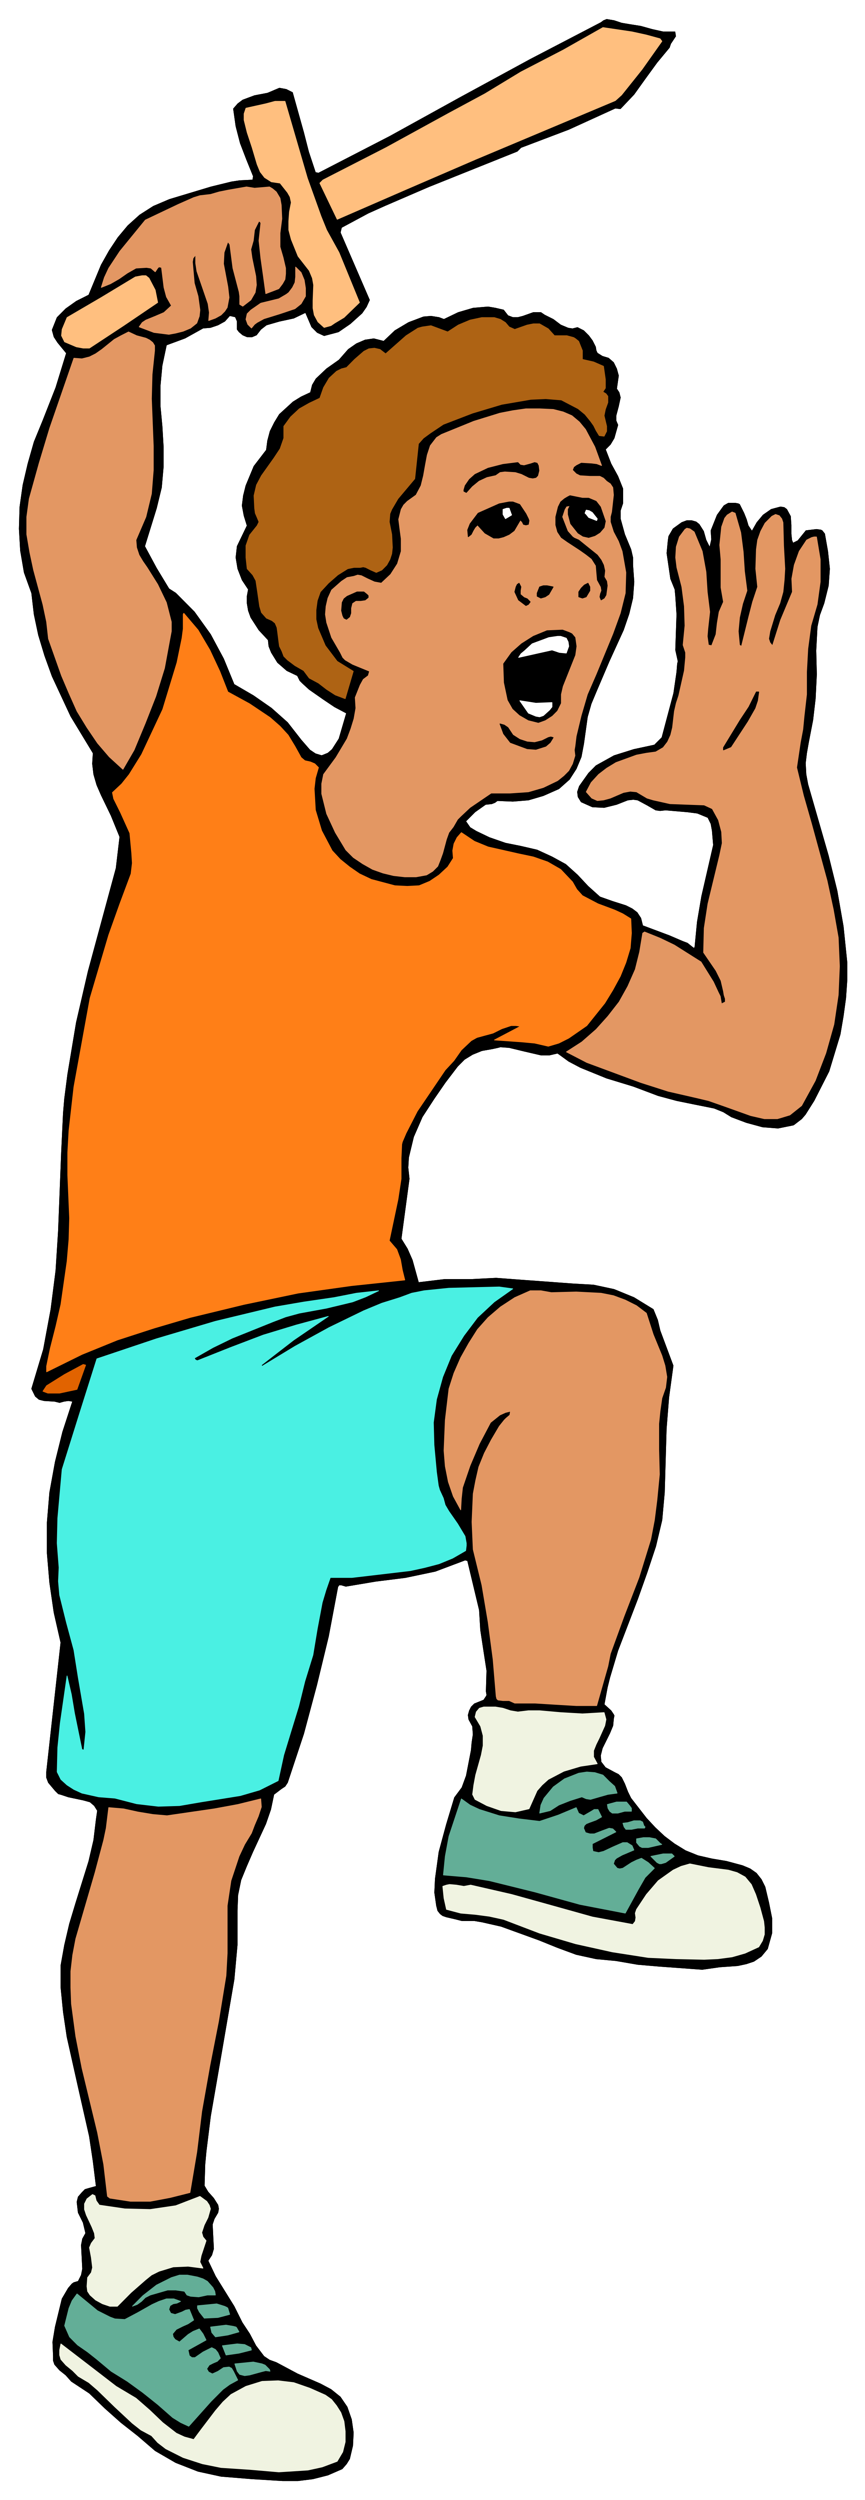 <svg width="1381.068" height="3990.859" viewBox="0 0 1035.801 2993.144" xmlns="http://www.w3.org/2000/svg"><rect x="0" y="0" width="1035.801" height="2993.144" fill="#333333" stroke="none"/><defs><clipPath id="a"><path d="M0 0h1035.488v2992.184H0Zm0 0"/></clipPath></defs><path style="fill:#fff;fill-opacity:1;fill-rule:nonzero;stroke:none" d="M0 2992.184h1035.8V-.961H0Zm0 0" transform="translate(0 .96)"/><g clip-path="url(#a)" transform="translate(0 .96)"><path style="fill:#fff;fill-opacity:1;fill-rule:evenodd;stroke:#fff;stroke-width:.14;stroke-linecap:square;stroke-linejoin:bevel;stroke-miterlimit:10;stroke-opacity:1" d="M0 .5h198.81V575H0Zm0 0" transform="matrix(5.21 0 0 -5.21 0 2994.79)"/></g><path style="fill:#000;fill-opacity:1;fill-rule:evenodd;stroke:#000;stroke-width:.14;stroke-linecap:square;stroke-linejoin:bevel;stroke-miterlimit:10;stroke-opacity:1" d="m64.22 554.75 1.57-.29 1.43-.72 2.57-9.19 1.14-4.45 1.57-4.74.71-.14 16.42 8.47 16.12 8.9 16.13 8.77 16.27 8.47.57.43.72.29 1.71-.29 1.71-.57 1.71-.29 2.71-.43 2.57-.72 2.57-.57h2.71l.15-1.01-.57-.86-.57-.86-.29-.87-2.85-3.44-2.72-3.74-2.57-3.59-3.13-3.3-1.15.14-10.7-4.88-10.99-4.17-.86-.86-20.4-8.18-9.99-4.31-3.86-1.73-6.14-3.3-.28-1.15 6.71-15.51-.72-1.58-1-1.44-2.71-2.44-2.71-1.86-3.28-.87-1.57.72-1.29 1.29-1.42 3.31-2.71-1.3-3.29-.71-2.99-.86-1.29-1.01-1-1.29-1-.43H56.8l-1 .43-.85.72-.43.57v1.87l-.43 1-1.28.29-1.15-1.29-1.57-.86-1.71-.58-1.71-.14-4.14-2.3-4.28-1.58-1-4.74-.43-4.6v-4.74l.43-4.59.28-4.74v-4.6l-.42-4.74-1.15-4.74-2.71-8.76 2.71-5.03 2.86-4.73 1.57-1.01 4.28-4.31 3.71-5.17 3-5.6 2.42-5.89 4.43-2.58 4.14-2.88 3.71-3.3 3.14-4.02 2-2.3 1.28-.86 1.43-.43 1.43.57.99.86 1.57 2.45 1.72 5.88-2.72 1.44-2.56 1.72-3.29 2.3-1.57 1.44-.57.57-.57 1.15-2.42 1.15-2.15 1.87-1.42 2.3-.57 1.43-.15 1.44-2.14 2.3-1.85 2.87-.57 1.58-.29 1.72v1.58l.29 1.58-1.43 2.16-1 2.58-.43 2.59.29 2.58 2.28 4.74-.71 2.3-.43 2.3.29 2.3.57 2.29 1.85 4.46 2.86 3.73.28 2.15.57 2.16 1 2.01 1.14 1.87 3.14 2.87 1.86 1.15 2.14 1 .43 1.73.85 1.43 2.43 2.3 2.85 2.01 2.14 2.44 1.86 1.3 2 .86 2 .29 2.28-.58 2.57 2.44 3.14 1.87 3.42 1.29 1.72.15 1.85-.29 1.14-.43 3.29 1.58 3.42 1 3.43.29 1.71-.29 1.85-.43 1-1.29 1.14-.43h1.15l1.14.29 2.42.86h1.72l.85-.58 2-1 1.71-1.29 1.72-.72 1-.15 1.14.29 1.42-.72 1.15-1.15.85-1.15.72-1.43.14-.86.28-.58 1.15-.72 1.42-.43 1.15-1 .71-1.44.43-1.58-.43-3.01.57-.87.29-1.15-.43-2.01-.57-2.15v-1.15l.42-1-.85-3.02-.86-1.44-1.14-1.15 1.28-3.3 1.57-2.87 1.15-2.87v-3.31l-.57-1.72v-1.87l.99-3.59 1.43-3.45.43-1.86v-1.73l.28-3.87-.28-3.74-.86-3.59-1.28-3.73-3.28-7.19-3-7.03-1.14-2.73-.86-3.02-.86-6.17-.57-3.02-1.14-2.73-1.57-2.44-2.42-2.15-3.57-1.58-3.43-1.01-3.57-.29-3.56.15-.57-.43-.72-.29-1.42-.15-2.43-1.72-2.14-2.15 1-1.44 1.42-.86 3-1.44 3.71-1.29 3.57-.72 3.71-.86 3.43-1.58 3.14-1.72 2.71-2.44 2.42-2.59 2.72-2.44 2.85-1.01 3.14-1 1.43-.72 1.14-.86.85-1.3.43-1.72 6.14-2.3 3-1.29 1.14-.43 1.43-1.15.28.14.57 5.89 1 5.89 2.71 11.78-.28 3.3-.29 1.58-.71 1.44-2.43 1-2.28.29-5 .43-1.28-.14-1 .14-2 1.15-2.14 1.15-1 .14-1.28-.14-2.57-1.01-2.86-.71-2.71.14-2.57 1.15-.71 1.15-.14 1.15.43 1.29.71 1.01 1.43 2.01 1.71 1.72 4.14 2.3 4.56 1.43 4.71 1.01 1.72 1.72 2.71 10.2.71 4.88.15 1.87.14.57-.57 2.59.28 8.19-.28 4.16-.15 1.58-.99 2.44-.86 5.89.28 2.87.15 1.01 1 1.72 1.99 1.44 1.15.43h1.14l1-.29.71-.57 1-1.58.57-2.01.86-1.73.42 1.87-.14 2.01 1.43 3.59 1.14 1.58.43.58 1 .57h1.57l.71-.14.29-.15.28-.57.72-1.44.57-1.43.42-1.44.86-1.29 1.14 2.01 1.43 1.72 1.86 1.3 2.14.57.85-.14.57-.43.86-1.58.14-2.01v-2.02l.15-1.43.28-.72 1.14.57 1.86 2.3 2.42.29 1-.14.29-.15.57-.72.71-4.02.43-4.02-.28-3.88-1-4.02-1-2.73-.57-2.73-.29-5.45.14-5.46-.28-5.6-.57-4.89-1-5.17-.43-2.44-.28-2.3.14-2.58.43-2.3 4.71-16.37 1.99-8.05 1.43-8.18.86-8.33v-4.02l-.29-4.17-.57-4.16-.71-4.17-2.57-8.47-3.43-6.75-1.99-3.16-.86-1.01-1.86-1.43-3.56-.72-3.57.28-3.71 1.01-3.43 1.29-1.85 1.15-2.14.86-4.29.86-4.28.87-4.28 1.15-5.71 2.15-6.13 1.87-6 2.44-2.71 1.43-2.57 1.87-1.85-.43h-2l-3.71.86-3.57.86-2 .15-.57-.15-1.28-.28-2.43-.43-2.14-.87-1.86-1.14-1.57-1.58-2.85-3.74-2.57-3.73-2.71-4.17-2-4.59-1.14-4.74-.14-2.3.28-2.59-1.85-13.78 1.42-2.3 1.14-2.59 1.43-5.17 6 .72h6.13l5.71.29 5.71-.43 11.85-.87 4.85-.28 4.71-1.01 4.56-1.87 4.43-2.72 1-2.45.57-2.44 3-8.04-1-7.33-.57-7.18-.43-14.65-.57-6.32-1.43-6.03-2-6.03-2.14-6.03-4.57-11.92-1.85-6.18-.57-2.3-.72-3.88 1.57-1.43.58-.86.14-.29-.14-.72-.15-1.58-.71-1.72-1.71-3.45-.43-1.72.14-1.44 1-1.29 2.14-1.15.86-.43.71-.72.71-1.44.72-1.86.71-1.44 3.57-4.6 2-2.15 2.14-2.01 2.28-1.72 2.57-1.58 2.85-1.15 3.14-.72 3.43-.58 3.71-1 1.71-.72 1.43-1 1.14-1.44.86-1.72.85-3.59.72-3.6v-3.44l-1-3.59-1.43-1.73-1.71-1.15-1.71-.57-2-.43-4.14-.29-4-.57-9.84.72-5 .43-4.99.86-4.57.43-4.57 1-4.28 1.58-4.28 1.73-8.71 3.16-4.42 1-1.71.29h-2.86l-1.71.43-1.86.43-.85.29-.57.43-.57.72-.29 1.15-.43 3.01.15 3.16.85 6.18 1.71 6.32 1.86 6.17 1.71 2.3 1 2.73 1.14 5.89.15 1.72.28 1.87-.14 1.87-.86 1.58-.14 1 .28 1.01.43.86.72.72 2.14.86.57.86.14.29-.14.86.14 4.74-.71 4.6-.72 4.74-.28 4.59-2.71 11.35-.57.14-6.85-2.58-6.86-1.44-6.85-.86-6.85-1.15-1 .29h-.57l-.28-.43-2.14-11.35-2.71-11.2-3-11.21-3.71-11.2-.57-.86-.86-.57-1.71-1.3-.72-3.44-1.14-3.31-2.99-6.46-1.43-3.3-1.29-3.16-.71-3.45-.14-3.59v-7.9l-.72-7.9-2.71-15.8-2.71-15.65-1-8.05-.28-3.01-.15-4.89.86-1.43 1.28-1.44 1-1.58.15-.86-.15-.86-.85-1.44-.43-1.29.14-2.87.14-2.73-.42-1.44-.86-1.29 1.71-3.59 2.14-3.45 2.14-3.45 1.86-3.73 1.71-2.59 1.43-2.72 1.86-2.45 1.28-.86 1.57-.57 4.85-2.59 5.28-2.3 2.43-1.29 2.14-1.72 1.57-2.3 1-2.87.43-3.02-.15-3.01-.71-3.02-.71-1.15-1-1.15-3.28-1.43-3.43-.87-3.43-.43h-3.56l-7 .43-7.13.58-5.28 1.15-5.14 2.01-4.71 2.73-4 3.44-3.85 3.02-3.71 3.3-3.57 3.45-4.14 2.73-1.28 1.44-1.43 1.14-1.14 1.3-.29.86v1l-.14 3.31.57 3.44 1.57 6.47 1.43 2.44.86 1 .42.29 1 .29.72 1.44.28 1.43-.28 5.46.28 1.44.72 1.29-.58 2.44-1.14 2.3-.28 2.44.28 1.15.86 1 .71.72 1 .29 1.57.43-.71 5.74-.86 5.75-2.57 11.35-2.57 11.49-.85 5.74-.57 5.75v4.88l.85 4.74 1.14 4.88 1.43 4.74 3 9.62 1.14 4.89.57 4.74.29 2.01-.72 1.15-1 .86-1.57.43-3.42.72-1.71.57-.57.15-.72.71-1.57 1.87-.43 1.15v1.29l3.29 29.73-1.57 6.9-1 6.89-.57 6.75v7.04l.57 6.89 1.28 7.04 1.71 6.9 2.29 7.03-1 .15-1-.15-1-.28-1.14.28-2.43.15-1.14.28-.86.72-.85 1.73 2.71 9.04 1.71 9.2 1.14 8.9.58 9.05.71 18.1.43 9.04.28 3.31.72 5.6 1.99 11.92 2.72 11.78 6.42 23.69.85 7.19-1.99 4.88-2.29 4.74-1 2.3-.71 2.44-.29 2.44.15 2.44-5.14 8.48-4.28 9.19-1.71 4.74-1.43 4.74-1 4.74-.57 4.88-1.71 4.74-.86 5.03-.29 5.02.15 5.03.71 5.03 1.14 4.88 1.43 5.03 2 4.88 2.99 7.61 2.43 7.9-2 2.44-.85 1.3-.43 1.58 1.14 2.87 2 2.01 2.42 1.72 2.86 1.44 2.85 6.89 1.86 3.31 2 3.01 2.28 2.73 2.71 2.44 3.14 2.01 3.71 1.58 9.56 2.88 4.71 1.15 1.86.28 3 .15.14.86-1.57 3.88-1.43 3.73-1 3.88-.57 4.02 1 1.15 1.14.86 2.71 1.01 3 .57zm0 0" transform="matrix(5.21 0 0 -5.21 0 2995.75)"/><path style="fill:none;stroke:#000;stroke-width:.14;stroke-linecap:square;stroke-linejoin:bevel;stroke-miterlimit:10;stroke-opacity:1" d="m64.22 554.75 1.57-.29 1.43-.72 2.57-9.19 1.14-4.45 1.57-4.74.71-.14 16.42 8.47 16.12 8.9 16.13 8.77 16.27 8.47.57.43.72.29 1.71-.29 1.71-.57 1.71-.29 2.71-.43 2.57-.72 2.57-.57h2.71l.15-1.01-.57-.86-.57-.86-.29-.87-2.85-3.44-2.72-3.74-2.57-3.59-3.13-3.3-1.15.14-10.7-4.88-10.99-4.17-.86-.86-20.4-8.18-9.99-4.31-3.86-1.73-6.14-3.3-.28-1.15 6.71-15.51-.72-1.58-1-1.44-2.71-2.44-2.71-1.86-3.28-.87-1.57.72-1.29 1.29-1.42 3.31-2.71-1.3-3.29-.71-2.99-.86-1.29-1.01-1-1.29-1-.43H56.8l-1 .43-.85.72-.43.57v1.87l-.43 1-1.28.29-1.15-1.29-1.57-.86-1.71-.58-1.71-.14-4.14-2.3-4.28-1.58-1-4.74-.43-4.6v-4.74l.43-4.59.28-4.74v-4.6l-.42-4.74-1.15-4.74-2.71-8.76 2.71-5.03 2.86-4.73 1.57-1.01 4.28-4.31 3.71-5.17 3-5.6 2.42-5.89 4.43-2.58 4.14-2.88 3.71-3.3 3.14-4.02 2-2.3 1.28-.86 1.43-.43 1.43.57.99.86 1.57 2.45 1.72 5.88-2.72 1.44-2.56 1.72-3.29 2.3-1.57 1.44-.57.57-.57 1.15-2.42 1.15-2.15 1.87-1.42 2.3-.57 1.43-.15 1.44-2.14 2.3-1.85 2.87-.57 1.58-.29 1.72v1.58l.29 1.58-1.43 2.16-1 2.58-.43 2.59.29 2.58 2.28 4.74-.71 2.3-.43 2.3.29 2.3.57 2.29 1.85 4.46 2.86 3.73.28 2.15.57 2.16 1 2.01 1.14 1.87 3.14 2.87 1.86 1.15 2.14 1 .43 1.73.85 1.43 2.43 2.3 2.85 2.01 2.14 2.44 1.86 1.3 2 .86 2 .29 2.28-.58 2.57 2.44 3.14 1.87 3.42 1.29 1.72.15 1.85-.29 1.14-.43 3.29 1.58 3.42 1 3.43.29 1.71-.29 1.85-.43 1-1.29 1.14-.43h1.15l1.14.29 2.42.86h1.72l.85-.58 2-1 1.71-1.29 1.72-.72 1-.15 1.14.29 1.42-.72 1.15-1.15.85-1.15.72-1.43.14-.86.28-.58 1.15-.72 1.42-.43 1.15-1 .71-1.44.43-1.58-.43-3.01.57-.87.29-1.15-.43-2.01-.57-2.15v-1.15l.42-1-.85-3.02-.86-1.44-1.14-1.15 1.28-3.3 1.57-2.87 1.15-2.87v-3.31l-.57-1.72v-1.87l.99-3.59 1.43-3.45.43-1.86v-1.73l.28-3.87-.28-3.74-.86-3.59-1.28-3.73-3.28-7.19-3-7.03-1.14-2.73-.86-3.02-.86-6.17-.57-3.02-1.14-2.73-1.57-2.44-2.42-2.15-3.57-1.58-3.43-1.01-3.57-.29-3.56.15-.57-.43-.72-.29-1.42-.15-2.43-1.72-2.14-2.15 1-1.44 1.42-.86 3-1.44 3.71-1.29 3.57-.72 3.71-.86 3.43-1.58 3.14-1.72 2.71-2.44 2.42-2.59 2.72-2.44 2.85-1.01 3.14-1 1.43-.72 1.14-.86.85-1.3.43-1.72 6.14-2.3 3-1.29 1.14-.43 1.43-1.15.28.14.57 5.89 1 5.89 2.71 11.78-.28 3.3-.29 1.58-.71 1.44-2.43 1-2.28.29-5 .43-1.28-.14-1 .14-2 1.15-2.14 1.15-1 .14-1.28-.14-2.57-1.01-2.86-.71-2.71.14-2.57 1.15-.71 1.15-.14 1.15.43 1.29.71 1.01 1.43 2.01 1.71 1.72 4.14 2.3 4.56 1.43 4.71 1.01 1.72 1.72 2.71 10.2.71 4.88.15 1.87.14.57-.57 2.59.28 8.19-.28 4.16-.15 1.58-.99 2.44-.86 5.89.28 2.87.15 1.01 1 1.72 1.99 1.44 1.15.43h1.14l1-.29.71-.57 1-1.58.57-2.01.86-1.73.42 1.87-.14 2.01 1.43 3.59 1.14 1.58.43.58 1 .57h1.57l.71-.14.29-.15.28-.57.72-1.44.57-1.43.42-1.44.86-1.29 1.14 2.01 1.43 1.72 1.86 1.3 2.14.57.85-.14.57-.43.86-1.58.14-2.01v-2.02l.15-1.43.28-.72 1.14.57 1.86 2.3 2.42.29 1-.14.29-.15.57-.72.71-4.02.43-4.02-.28-3.88-1-4.02-1-2.73-.57-2.73-.29-5.45.14-5.46-.28-5.6-.57-4.89-1-5.17-.43-2.44-.28-2.3.14-2.58.43-2.3 4.71-16.37 1.99-8.05 1.43-8.18.86-8.33v-4.02l-.29-4.17-.57-4.16-.71-4.17-2.57-8.47-3.43-6.75-1.99-3.16-.86-1.01-1.86-1.43-3.56-.72-3.57.28-3.71 1.01-3.43 1.29-1.85 1.15-2.14.86-4.29.86-4.28.87-4.28 1.15-5.71 2.15-6.13 1.87-6 2.44-2.71 1.43-2.57 1.87-1.85-.43h-2l-3.71.86-3.57.86-2 .15-.57-.15-1.28-.28-2.43-.43-2.14-.87-1.86-1.14-1.57-1.58-2.85-3.74-2.57-3.73-2.71-4.17-2-4.59-1.14-4.74-.14-2.3.28-2.59-1.85-13.78 1.42-2.3 1.14-2.59 1.43-5.17 6 .72h6.13l5.71.29 5.71-.43 11.85-.87 4.85-.28 4.71-1.01 4.56-1.87 4.43-2.72 1-2.45.57-2.44 3-8.04-1-7.33-.57-7.18-.43-14.65-.57-6.32-1.43-6.03-2-6.03-2.14-6.03-4.57-11.92-1.85-6.18-.57-2.3-.72-3.88 1.57-1.43.58-.86.14-.29-.14-.72-.15-1.58-.71-1.72-1.71-3.45-.43-1.72.14-1.44 1-1.29 2.14-1.15.86-.43.71-.72.71-1.44.72-1.86.71-1.44 3.57-4.6 2-2.15 2.14-2.01 2.28-1.72 2.57-1.58 2.85-1.15 3.14-.72 3.43-.58 3.71-1 1.71-.72 1.43-1 1.14-1.44.86-1.72.85-3.59.72-3.6v-3.44l-1-3.59-1.43-1.73-1.71-1.15-1.71-.57-2-.43-4.14-.29-4-.57-9.84.72-5 .43-4.99.86-4.57.43-4.57 1-4.28 1.58-4.28 1.73-8.71 3.16-4.42 1-1.71.29h-2.86l-1.71.43-1.86.43-.85.29-.57.43-.57.72-.29 1.15-.43 3.01.15 3.16.85 6.18 1.71 6.32 1.86 6.17 1.71 2.3 1 2.73 1.14 5.89.15 1.72.28 1.87-.14 1.87-.86 1.58-.14 1 .28 1.01.43.86.72.72 2.14.86.57.86.14.29-.14.86.14 4.74-.71 4.6-.72 4.74-.28 4.59-2.71 11.35-.57.14-6.85-2.58-6.86-1.44-6.85-.86-6.85-1.15-1 .29h-.57l-.28-.43-2.14-11.35-2.71-11.2-3-11.21-3.71-11.2-.57-.86-.86-.57-1.71-1.3-.72-3.44-1.14-3.31-2.99-6.46-1.43-3.3-1.29-3.16-.71-3.45-.14-3.59v-7.9l-.72-7.9-2.71-15.8-2.71-15.65-1-8.05-.28-3.01-.15-4.89.86-1.43 1.28-1.44 1-1.58.15-.86-.15-.86-.85-1.44-.43-1.29.14-2.87.14-2.73-.42-1.44-.86-1.29 1.71-3.59 2.14-3.45 2.14-3.45 1.86-3.73 1.71-2.59 1.43-2.72 1.86-2.45 1.28-.86 1.57-.57 4.85-2.59 5.28-2.3 2.43-1.29 2.14-1.72 1.57-2.3 1-2.87.43-3.02-.15-3.01-.71-3.02-.71-1.15-1-1.15-3.28-1.43-3.43-.87-3.43-.43h-3.56l-7 .43-7.13.58-5.28 1.15-5.14 2.01-4.71 2.73-4 3.44-3.85 3.02-3.71 3.3-3.57 3.45-4.14 2.73-1.28 1.44-1.43 1.14-1.14 1.3-.29.86v1l-.14 3.31.57 3.44 1.57 6.47 1.43 2.44.86 1 .42.29 1 .29.72 1.44.28 1.43-.28 5.46.28 1.44.72 1.29-.58 2.44-1.14 2.3-.28 2.44.28 1.15.86 1 .71.72 1 .29 1.57.43-.71 5.74-.86 5.75-2.57 11.35-2.57 11.49-.85 5.74-.57 5.75v4.88l.85 4.74 1.14 4.88 1.43 4.74 3 9.62 1.14 4.89.57 4.74.29 2.01-.72 1.15-1 .86-1.57.43-3.42.72-1.71.57-.57.15-.72.71-1.57 1.87-.43 1.15v1.29l3.29 29.73-1.57 6.9-1 6.89-.57 6.75v7.04l.57 6.89 1.28 7.04 1.71 6.9 2.29 7.03-1 .15-1-.15-1-.28-1.14.28-2.43.15-1.14.28-.86.72-.85 1.73 2.71 9.04 1.71 9.2 1.14 8.9.58 9.05.71 18.1.43 9.04.28 3.31.72 5.6 1.99 11.92 2.72 11.78 6.42 23.69.85 7.19-1.99 4.88-2.29 4.74-1 2.3-.71 2.44-.29 2.44.15 2.44-5.14 8.48-4.28 9.19-1.71 4.74-1.43 4.74-1 4.74-.57 4.88-1.71 4.74-.86 5.03-.29 5.02.15 5.03.71 5.03 1.14 4.88 1.43 5.03 2 4.88 2.99 7.61 2.43 7.9-2 2.44-.85 1.3-.43 1.58 1.14 2.87 2 2.01 2.42 1.72 2.86 1.44 2.85 6.89 1.86 3.31 2 3.01 2.28 2.73 2.71 2.44 3.14 2.01 3.71 1.58 9.56 2.88 4.71 1.15 1.86.28 3 .15.14.86-1.57 3.88-1.43 3.73-1 3.88-.57 4.02 1 1.15 1.14.86 2.71 1.01 3 .57 2.71 1.15v-.14" transform="matrix(5.21 0 0 -5.21 0 2995.75)"/><path style="fill:#ffbf7f;fill-opacity:1;fill-rule:evenodd;stroke:#ffbf7f;stroke-width:.14;stroke-linecap:square;stroke-linejoin:bevel;stroke-miterlimit:10;stroke-opacity:1" d="m65.51 551.73 5.14-17.66 3.14-8.76 1.28-3.16 2.85-5.17 4.71-11.49-3.56-3.45-2.15-1.29-.85-.58-1.57-.43-1.43 1.29-.85 1.58-.29 1.58v1.73l.14 3.59-.28 1.58-.72 1.72-2.57 3.3-1.57 3.88-.57 2.16v2.01l.15 2.15.42 2.16-.28 1.29-.57 1-1.71 2.16-2 .29-1.57 1-1 1.29-.71 1.73-1.15 3.87-1.14 3.45-.71 2.87v1.44l.43 1.29 4.56 1.01 2.14.57zm0 0" transform="matrix(5.21 0 0 -5.21 0 2995.75)"/><path style="fill:#e39763;fill-opacity:1;fill-rule:evenodd;stroke:#e39763;stroke-width:.14;stroke-linecap:square;stroke-linejoin:bevel;stroke-miterlimit:10;stroke-opacity:1" d="m56.66 532.06 1.85-.29 1.72.14 1.71.15.71-.43.86-.72.86-1.44.28-1.58.14-3.16-.42-3.3v-3.16l.71-2.44.57-2.45v-1.29l-.14-1.29-.57-1.01-.86-1.14-3-1.15-.57 4.16-.57 4.02-.43 4.02.43 4.03-.14.28-.29.15-1-2.01-.28-2.45-.57-2.01.28-2.01.86-4.16.14-2.01-.28-1.73-1-1.72-1.86-1.44-.71.43v1.87l-.14 1.01-1.43 5.45-.71 5.46-.43.58-.86-2.44-.14-2.59 1-5.31.28-2.45-.43-2.29-.57-.87-.85-.86-1.29-.72-1.57-.57.15 1.87-.29 2.01-1.28 3.73-1.29 3.74-.28 1.86v1.87l-.57-.72-.15-.86.15-1.72.28-3.16.86-3.02.43-3.16-.15-1.43-.57-1.58-1.43-1.15-1.71-.72-1.71-.43-1.57-.29-3.43.43-3.42 1.29.71 1.01.86.57 2.14.87 2 .86 1.71 1.58-1.14 2.01-.57 2.15-.57 4.6-.57.14-.29-.29-.57-.86-1 .86-1 .15-2.42-.15-2-1.14-1.86-1.3-2-1.15-2.14-.86.72 2.3 1 2.15 2.56 3.88 5.86 7.18 7.56 3.59 3.57 1.58 1.43.44 2.42.28 2 .58 2.14.43zm0 0" transform="matrix(5.21 0 0 -5.21 0 2995.75)"/><path style="fill:#ffbf7f;fill-opacity:1;fill-rule:evenodd;stroke:#ffbf7f;stroke-width:.14;stroke-linecap:square;stroke-linejoin:bevel;stroke-miterlimit:10;stroke-opacity:1" d="m151.71 566.1.43-.58-4.57-6.46-4.71-5.89-1.43-1.29-32.11-13.5-15.98-6.9-15.84-6.89-4 8.33.71.72 14.56 7.46 14.41 7.9 8.28 4.46 8.28 5.02 9.71 5.03 9.13 5.17 6.71-1 3.28-.72zM34.25 511.09l1.43-2.73.57-2.87-7.85-5.32-7.85-5.17h-1.43l-1.57.29-2.71 1.15-.71 1.43.14 1.44 1.14 2.73 7.85 4.59 7.85 4.74 1.57.29h.86zm0 0" transform="matrix(5.21 0 0 -5.21 0 2995.75)"/><path style="fill:#e39763;fill-opacity:1;fill-rule:evenodd;stroke:#e39763;stroke-width:.14;stroke-linecap:square;stroke-linejoin:bevel;stroke-miterlimit:10;stroke-opacity:1" d="m29.54 498.74 1.86-.87 2.14-.57.85-.43.72-.58.43-.71v-1.15l-.57-5.46-.15-5.6.43-10.92v-5.46l-.43-5.45-1.28-5.32-2.28-5.31.14-1.73.57-1.72.86-1.44.99-1.43 2.43-3.88 2-4.16 1.14-4.46v-2.15l-.43-2.3-1.14-6.18-2-6.46-2.42-6.17-2.57-6.18-2.57-4.45-3.14 2.87-2.71 3.16-2.43 3.59-2.28 3.73-1.86 4.17-1.71 4.02-3 8.48-.43 3.87-.85 4.02-2.14 7.9-.86 4.03-.71 4.16v4.02l.57 4.17 2.28 8.18 2.43 8.05 5.56 16.08 1.86-.14 1.71.43 1.43.72 1.43 1 2.85 2.3 1.57.86zm40.68 8.18-1-1.72-1.43-1.15-3.42-1.15-3.71-1.15-1.57-.86-.58-.43-.71-.86-.86.86-.42 1.15.28 1.29.86.86 2.28 1.58 4.14 1.01 1.71 1 .57.43.86 1.15.57 1.15.14 1.29v2.3l1.29-1.29.71-1.72.29-1.87zm0 0" transform="matrix(5.21 0 0 -5.21 0 2995.75)"/><path style="fill:#ae6314;fill-opacity:1;fill-rule:evenodd;stroke:#ae6314;stroke-width:.14;stroke-linecap:square;stroke-linejoin:bevel;stroke-miterlimit:10;stroke-opacity:1" d="m88.63 493.71 4.71 4.16 2.71 1.73 1 .28 2 .29 3.85-1.43 2.43 1.58 2.71 1.14 2.71.58h2.85l1.43-.43 1.14-.72.86-1.01 1.28-.57 2.86 1.01 1.42.28h1.43l2-1.15 1.43-1.58h2.85l1.57-.43.43-.28.71-.58.86-2.15v-2.01l2.57-.58 2.28-1 .43-3.02v-2.01l-.57-.86.71-.43.43-.58v-1.43l-.57-1.58-.29-1.44.58-2.44v-1.15l-.58-1.15-1.14.14-.71 1.15-.57 1.15-.72 1.01-1.28 1.58-1.57 1.29-3.85 2.01-3.57.29-3.43-.15-6.7-1.15-6.71-2.01-6.71-2.58-3-2.01-1.57-1.15-1.14-1.29-.85-8.05-3.86-4.59-1.43-2.44-.42-1.01-.15-1.87.57-2.87.15-3.02-.15-1.43-.42-1.29-.72-1.3-1.14-1.15-1.28-.57-1.29.57-1.14.58-.57.14-.71-.14h-1.43l-1.43-.29-2.28-1.43L75.5 441l-1.86-2.01-.71-2.01-.29-2.16v-2.15l.43-2.01 1.71-4.02 2.72-3.6 3.71-2.29-1.86-6.32-2.28.86-2 1.29-1.86 1.44-2.14 1.15-1.28 1.72-2 1.15-1.71 1.29-.86.86-.43 1.15-.57 1.15-.14 1.01-.29 2.3-.14 1-.43 1.01-.71.57-1.28.57-1.15 1.3-.42 1.43-.43 3.02-.43 2.87-.71 1.3-1.29 1.43-.28 2.59v2.73l.85 2.44 1.72 2.15.42.86-.42 1.01-.43 1-.15 1.15-.14 2.88.57 2.44 1.14 2.15 1.43 2.01 1.43 2.01 1.43 2.16.85 2.44v2.73l1.57 2.15 2 1.87 2.28 1.29 2.43 1.15.86 2.44 1.28 2.16 1.71 1.58 1.14.57 1.15.29 1.85 1.87 2.14 1.86 1.14.58 1.29.14 1.28-.29zm0 0" transform="matrix(5.21 0 0 -5.21 0 2995.75)"/><path style="fill:#e39763;fill-opacity:1;fill-rule:evenodd;stroke:#e39763;stroke-width:.14;stroke-linecap:square;stroke-linejoin:bevel;stroke-miterlimit:10;stroke-opacity:1" d="m127.16 480.93 2.29-.58 1.99-.86 1.72-1.44 1.42-1.72 2.14-4.02 1.57-4.31-1.14.43-1.14.14-2.43.15-1.14-.58-.57-.43-.28-.72.85-.86.86-.43 2.28-.14h2.29l.85-.43.72-.72.85-.58.57-.86.15-1.72-.43-3.88-.29-1.15v-1.15l.72-2.29 1.14-2.16.85-2.3.86-4.88-.14-4.74-1.14-4.6-1.72-4.74-3.85-9.33-2-4.6-1.43-4.88-1.14-4.74-.28-2.3-.15-.86.15-1.29-.57-1.87-.86-1.58-1.14-1.15-1.43-1.15-3.28-1.58-3.43-1-4.28-.29h-4.28l-4.85-3.3-2.14-2.01-.72-.72-1-1.73-1-1.29-.57-1.58-.85-3.16-.57-1.58-.57-1.43-1.15-1.15-1.42-.86-2.43-.44h-2.57l-2.57.29-2.42.58-2.43.86-2.28 1.29-2.14 1.44-1.72 1.72-2.42 4.02-2 4.31-1.14 4.6v2.29l.43 2.16 2.85 3.88 2.57 4.31.86 2.29.71 2.3.43 2.44-.15 2.44 1.15 2.88.71 1.29 1.14.86.29 1.01-3.86 1.58-1.71 1-.57.58-.57 1.15-2 3.44-1.14 3.45-.29 1.87.15 1.86.43 1.87.85 1.87 2.28 2.01 1.29.86 1.57.29.86.29.85-.15 1.43-.72 1.57-.71 1.57-.29 2.14 2.01 1.57 2.44.86 2.87v2.88l-.29 2.15-.29 2.3.58 2.3.57 1 .85.86 2 1.44 1.14 2.15.57 2.3.43 2.44.43 2.3.71 2.16 1.43 1.86 1.14.72 1.43.58 5.99 2.44 6 1.86 2.99.58 3 .43h3.14zm0 0" transform="matrix(5.21 0 0 -5.21 0 2995.75)"/><path style="fill:#000;fill-opacity:1;fill-rule:evenodd;stroke:#000;stroke-width:.14;stroke-linecap:square;stroke-linejoin:bevel;stroke-miterlimit:10;stroke-opacity:1" d="m119.03 468.72.57-.58.85-.14 1.57.43.86.29.57-.15.29-.57.14-1.15-.29-1.15-.42-.43-.72-.14-.85.14-1.72.86-1.42.43-2.43.15-1.14-.15-1-.71-2-.44-1.85-.86-1.57-1.29-1.29-1.44-.57.29v.29l.29 1 .99 1.44 1.29 1.15 3 1.43 3.42.87zm0 0" transform="matrix(5.21 0 0 -5.21 0 2995.75)"/><path style="fill:#ff7f17;fill-opacity:1;fill-rule:evenodd;stroke:#ff7f17;stroke-width:.14;stroke-linecap:square;stroke-linejoin:bevel;stroke-miterlimit:10;stroke-opacity:1" d="m42.24 434.1 3.29-3.87 2.71-4.6 2.28-4.88 1.86-4.74 4.99-2.73 4.71-3.16 2.29-2.01 1.85-2.01 1.57-2.59 1.43-2.58.85-.72 1.29-.29 1-.43.85-.86-.71-2.44-.28-2.44.28-4.89 1.43-4.74 2.42-4.59 1.86-2.01 2.14-1.73 2.28-1.58 2.72-1.29 5.42-1.44 2.85-.14 2.71.14 2.43 1.01 2.14 1.44 2 1.86 1.28 2.01-.14 1.73.29 1.58.71 1.43 1 1.15 3-2.01 3.14-1.29 6.99-1.58 3.42-.72 3.29-1.15 2.99-1.72 2.72-2.87.99-1.73 1.29-1.43 3.57-1.87 3.85-1.44 1.86-.86 1.85-1.15.14-3.3-.28-3.45-1-3.3-1.28-3.16-1.72-3.16-1.85-3.02-4.14-5.17-4.14-2.87-2.28-1.15-2.43-.72-3.14.72-3.14.29-6.14.43 6 3.16-1 .14h-1.14l-2.14-.72-2-1-2.14-.58-1.57-.43-1.29-.72-2.28-2.15-1.71-2.44-2-2.16-6.42-9.48-2.57-5.02-.86-2.01-.14-.58-.14-3.16v-4.74l-.72-4.74-2-9.48 1.72-2.01.85-2.29.43-2.45.57-2.29-12.27-1.3-12.28-1.72-12.41-2.59-12.42-3.01-8.28-2.44-8.42-2.73-8.13-3.31-8.14-4.02v1.3l.29 1.43.57 2.73 1.28 5.03 1.15 5.02 1.42 9.91.43 5.03.14 4.88-.42 9.92v5.17l.28 5.02 1.14 10.06 3.71 20.39 4.29 14.51 2.56 7.18 2.57 6.89.29 2.44-.14 2.3-.43 4.6-2.14 4.74-1.14 2.3-.43.86-.29 1.43 2.14 2.01 1.72 2.16 2.85 4.59 4.85 10.35 3.28 10.77 1.15 5.6.28 2.15v3.31zm0 0" transform="matrix(5.21 0 0 -5.21 0 2995.75)"/><path style="fill:#000;fill-opacity:1;fill-rule:evenodd;stroke:#000;stroke-width:.14;stroke-linecap:square;stroke-linejoin:bevel;stroke-miterlimit:10;stroke-opacity:1" d="m119.45 459.09 1.43-2.15.57-1.15.15-.43-.15-.86-.57-.14-.57.14-.28.57-.43.43-1.43-2.44-1.14-.86-1.29-.57-1.14-.29h-1.14l-2 1.15-1.71 1.87-.57-.58-.43-.72-.43-.86-.71-.57-.14 1.58.57 1.43 1.85 2.44 4.86 2.16 2.28.43h.85zm0 0" transform="matrix(5.21 0 0 -5.21 0 2995.75)"/><path style="fill:#fff;fill-opacity:1;fill-rule:evenodd;stroke:#fff;stroke-width:.14;stroke-linecap:square;stroke-linejoin:bevel;stroke-miterlimit:10;stroke-opacity:1" d="m117.03 458.23.57-1.58-1.43-.86-.57 1.01v1.15l.86.28zm0 0" transform="matrix(5.21 0 0 -5.21 0 2995.75)"/><path style="fill:#000;fill-opacity:1;fill-rule:evenodd;stroke:#000;stroke-width:.14;stroke-linecap:square;stroke-linejoin:bevel;stroke-miterlimit:10;stroke-opacity:1" d="m84.35 438.41.28-.28v-.44l-.71-.57-1-.14h-1.14l-.86-.58-.28-1.15v-1.15l-.29-.86-.71-.57-.57.28-.29.58-.29 1.15.15 1.87.43.86.71.57 2.28 1.01h1.57zm50.95 22.12 1.71-.72 1-1.29 1.14-3.3-.29-1.44-.99-1.15-1.15-.72-1.42-.43-1.29.29-1.14.72-1.71 2.15-.57 2.16v1.15l.42.86-.85-.15-.43-.71-.57-1.73 1.28-3.3 1.15-1.29.42-.29 1-.43 2.14-1.73 2.14-1.72.86-1.15.57-1.15.29-1.29-.15-1.44.58-1 .14-1.01-.29-2.15-.43-.72-.71-.43-.28.72.14.72.28.71-.14.87-.86 1.58-.14 1.58-.14 1.72-1 1.58-1.28 1-1.43 1.01-2.86 1.87-1.42 1-.86 1.3-.43 1.58v1.86l.57 2.3.57 1.15.86.72.71.43.57.29 2.86-.58zm0 0" transform="matrix(5.21 0 0 -5.21 0 2995.75)"/><path style="fill:#fff;fill-opacity:1;fill-rule:evenodd;stroke:#fff;stroke-width:.14;stroke-linecap:square;stroke-linejoin:bevel;stroke-miterlimit:10;stroke-opacity:1" d="m137.29 455.79-.14-.43-1.85.72-.57.72-.29.28.29.72.71-.14.71-.43zm0 0" transform="matrix(5.21 0 0 -5.21 0 2995.75)"/><path style="fill:#000;fill-opacity:1;fill-rule:evenodd;stroke:#000;stroke-width:.14;stroke-linecap:square;stroke-linejoin:bevel;stroke-miterlimit:10;stroke-opacity:1" d="m119.31 441 .43-.86-.14-.87v-.86l.85-.72.72-.28.71-.72-.43-.58-.57-.28-1.71 1.29-.86 1.87.29 1.15.28.57zm7.85-.86-1-1.73-.85-.57-1-.29-.86.43v.72l.57 1.44.86.28h.85zm0 0" transform="matrix(5.21 0 0 -5.21 0 2995.75)"/><path style="fill:#e39763;fill-opacity:1;fill-rule:evenodd;stroke:#e39763;stroke-width:.14;stroke-linecap:square;stroke-linejoin:bevel;stroke-miterlimit:10;stroke-opacity:1" d="m159.56 452.78 1.85-4.46.86-4.74.29-4.59.57-4.6-.43-3.88-.14-1.72.28-2.01.71-.14 1 2.58.29 2.59.43 2.58 1 2.3-.57 3.3v6.47l-.29 3.3.43 4.16.71 2.01.57.72 1.14.72.72-.29 1.28-4.45.57-4.45.29-4.45.57-4.46-1-3.01-.71-3.16-.29-3.16.29-3.16.43-.29 1.71 6.9.85 3.3 1.15 3.45-.43 4.16.14 4.45.29 2.16.71 2.01 1 1.87 1.57 1.58.85.43.86-.29.57-.72.29-.86.14-5.31.29-5.32-.15-2.58-.28-2.73-.72-2.59-1.14-2.73-.57-1.86-.57-1.87-.29-1.72.29-.87.57-.71 1.86 5.88 2.71 6.47-.14 3.01.57 3.16 1.14 3.16 1.71 2.59 1.14.57.57.15h.57l.86-5.17v-5.17l-.71-5.18-1.43-4.88-.71-5.31-.29-5.32v-5.17l-.57-5.02-.29-3.02-.57-3.02-.85-5.74 1.57-6.46 1.85-6.47 3.57-13.07 1.43-6.6 1.14-6.47.28-6.6-.28-6.61-1-6.75-1.86-6.61-2.42-6.32-3.14-5.74-2.71-2.16-2.86-.86h-2.99l-3.14.72-6.43 2.3-3.28 1.15-3 .71-6.28 1.44-6.28 2.01-12.41 4.6-4.71 2.44 3.57 2.3 3.28 2.87 2.71 3.02 2.57 3.3 2 3.59 1.71 3.88 1 4.02.71 4.31.43.29 3.57-1.44 3.28-1.58 6.14-3.88 2.85-4.59 1.14-2.45.43-.86.29-1.72.85.43v.72l-.28.86-.14.86-.57 2.44-1.15 2.3-2.85 4.17.14 5.6.86 5.6 2.71 11.2.57 2.73-.14 2.59-.72 2.72-1.42 2.59-1.86.86-7.85.29-3.85.86-1.43.43-2.42 1.44-1.43.14-1.57-.29-3-1.29-1.57-.43-1.43-.14-1.28.57-1.28 1.44 1.14 2.15 1.71 1.87 1.86 1.43 2.14 1.3 4.71 1.72 2.28.43 2.14.29 1.71 1 1 1.3.72 1.58.42 1.72.43 3.73.43 1.87.57 1.73 1.29 5.74.28 3.02v1.15l-.57 1.72.43 4.45-.14 4.45-.58 4.46-1.14 4.45-.28 2.3.14 2.44.71 2.3 1.29 1.72.43.29.71-.15zm0 0" transform="matrix(5.21 0 0 -5.21 0 2995.75)"/><path style="fill:#000;fill-opacity:1;fill-rule:evenodd;stroke:#000;stroke-width:.14;stroke-linecap:square;stroke-linejoin:bevel;stroke-miterlimit:10;stroke-opacity:1" d="m135.15 441 .43-.86v-.87l-.85-1.43-.86-.29-.86.29v1.15l.57.86.72.72zm-2.99-12.5.28-2.01-.28-2.01-1.43-3.59-1.43-3.59-.43-1.87v-2.01l-.85-1.72-1.14-1.15-1.57-1.01-1.57-.57-2.29.57-2 1.15-1.57 1.44-1.14 2.01-.85 4.02-.15 4.31 1.86 2.59 2.28 2.01 2.71 1.72 3.14 1.29 3.57.15 1.57-.58.57-.29zm0 0" transform="matrix(5.21 0 0 -5.21 0 2995.75)"/><path style="fill:#fff;fill-opacity:1;fill-rule:evenodd;stroke:#fff;stroke-width:.14;stroke-linecap:square;stroke-linejoin:bevel;stroke-miterlimit:10;stroke-opacity:1" d="m130.16 428.36.43-.86.14-1.01-.57-1.58-1.57.15-1.71.57-7.71-1.72.57.86.86.72 1.71 1.58 3.85 1.43 2 .29h.71zm-3.28-14.79v-1.01l-.57-.72-1.43-1.29-.86-.29-.85.15-1.72.71-2 2.88 3.72-.58zm0 0" transform="matrix(5.21 0 0 -5.21 0 2995.75)"/><path style="fill:#000;fill-opacity:1;fill-rule:evenodd;stroke:#000;stroke-width:.14;stroke-linecap:square;stroke-linejoin:bevel;stroke-miterlimit:10;stroke-opacity:1" d="m117.88 406.1 1.57-1.01 1.72-.57 1.71-.15 1.71.43 1.43.72.57.15.57-.15-.71-1.15-1-.86-2.28-.72-2 .15-3.86 1.43-1.57 2.01-.85 2.3 1-.28.85-.58zm56.52 9.91-.28-2.01-.58-1.73-1.71-3.01-3.85-5.89-1.71-.72v.57l3.85 6.32 2 3.02 1.71 3.45zm0 0" transform="matrix(5.21 0 0 -5.21 0 2995.75)"/><path style="fill:#e16300;fill-opacity:1;fill-rule:evenodd;stroke:#e16300;stroke-width:.14;stroke-linecap:square;stroke-linejoin:bevel;stroke-miterlimit:10;stroke-opacity:1" d="m19.7 261.32-2-5.6-4-.86h-2.71l-1.14.43.85 1.29 4.14 2.59 4.28 2.3zm0 0" transform="matrix(5.21 0 0 -5.21 0 2995.75)"/><path style="fill:#4af0e3;fill-opacity:1;fill-rule:evenodd;stroke:#4af0e3;stroke-width:.14;stroke-linecap:square;stroke-linejoin:bevel;stroke-miterlimit:10;stroke-opacity:1" d="m76.78 276.83 5.14 1.01 5.14.57-3-1.43-3-1.15-5.99-1.44-6.28-1.15-3.14-.86-3-1.15-9.27-3.73-4.43-2.16-4.28-2.44.29-.43.42-.14 7.57 3.01 7.56 2.88 7.57 2.3 7.42 2.01-7.99-5.46-3.72-2.87-3.71-2.88.15-.28 7.56 4.59 7.85 4.31 7.99 3.88 4.14 1.72 4.14 1.29 2.71 1.01 2.86.57 5.7.58 11.57.29 3.13-.43-4.28-3.02-3.85-3.59-3.14-4.17-2.85-4.59-2-4.89-1.43-5.17-.71-5.31.14-5.17.57-6.18.43-3.16.28-1 .86-1.87.43-1.58.85-1.44 2-2.87 1.72-2.87.28-1.58v-.57l-.14-1.15-3-1.73-3.14-1.29-3.28-.86-3.28-.72-13.42-1.58h-4.99l-1-2.87-.86-2.87-1.14-6.04-1-6.03-1.86-6.03-1.42-5.75-1.72-5.6-1.71-5.6-1.28-5.89-4.28-2.15-4.43-1.29-8.99-1.44-4.99-.86-4.86-.15-4.99.58-5 1.29-3.71.29-3.85.86-1.86.86-1.57 1.01-1.42 1.29-.86 1.72.14 5.6.57 5.61 1.57 10.91 1-4.31.72-4.31.85-4.16.86-4.17.43-.14.43 4.17-.29 4.16-1.43 8.33-1 6.32-1.71 6.32-1.57 6.32-.28 3.16.14 3.16-.43 5.6.14 5.74 1 11.21 4 12.78 3.99 12.64 13.7 4.6 13.56 4.02 13.7 3.3 6.71 1.15zm0 0" transform="matrix(5.21 0 0 -5.21 0 2995.75)"/><path style="fill:#e39763;fill-opacity:1;fill-rule:evenodd;stroke:#e39763;stroke-width:.14;stroke-linecap:square;stroke-linejoin:bevel;stroke-miterlimit:10;stroke-opacity:1" d="m126.73 277.98 5.71.15 5.71-.29 2.86-.57 2.71-1.01 2.57-1.29 2.28-1.73 1.57-4.88 2-4.88.71-2.3.43-2.59-.29-2.44-.85-2.44-.43-3.02-.29-2.87v-5.89l.15-5.74-.57-5.89-.58-4.6-.85-4.45-2.71-8.76-3.43-8.9-3.14-8.62-.57-2.87-.86-3.02-1.71-6.03h-4.71l-4.71.28-4.71.29h-4.71l-1.28.58h-1.43l-1.14.14-.29.29-.14.57-.71 8.48-1.14 8.61-1.43 8.48-2 8.18-.28 6.32.28 6.47.57 3.01.72 3.16 1.28 3.16 1.57 3.02 1.86 3.16 1.14 1.43.43.43.85.72.14.86-1.14-.28-1.28-.58-2.14-1.72-2.57-4.88-2.14-5.03-1.72-5.03-.28-2.58-.14-2.59-1.72 3.16-1.14 3.31-.71 3.59-.29 3.59.29 7.03.85 7.19 1.15 3.59 1.57 3.59 1.85 3.3 2 3.16 2.43 2.73 2.85 2.44 3.28 2.15 3.57 1.58h2.43zM38.39 157.77l10.85 1.58 5.42 1 5.28 1.3.14-1.87-.71-2.15-.86-2.01-.71-1.87-1.57-2.59-1.28-2.73-1.86-5.6-.86-5.74v-10.92l-.28-5.17-1.71-10.48-2-10.2-1.86-10.49-1.14-9.33-1.57-9.34-4.57-1.15-4.56-.86h-4.57l-4.71.72-.57.43-.86 7.33-1.42 7.32-3.57 14.79-1.43 7.33-1 7.47-.14 3.73v3.74l.43 3.73.71 3.74 4.43 15.22 1.99 7.47.57 2.73.58 4.74 3.42-.29 3.28-.72 3.43-.57zm0 0" transform="matrix(5.21 0 0 -5.21 0 2995.75)"/><path style="fill:#f0f3e1;fill-opacity:1;fill-rule:evenodd;stroke:#f0f3e1;stroke-width:.14;stroke-linecap:square;stroke-linejoin:bevel;stroke-miterlimit:10;stroke-opacity:1" d="m119.03 181.61 2.42.29h2.57l4.85-.43 5-.29 4.99.29.43-1.58-.28-1.44-1.29-2.87-.71-1.44-.57-1.43v-1.44l.85-1.58-3.85-.57-3.85-1.15-3.57-1.87-1.43-1.29-1.14-1.3-1.85-4.16-3.14-.72-3.29.29-3.28 1.15-2.71 1.43-.57 1.15.28 2.16.43 2.3 1.29 4.59.42 2.16v2.29l-.57 2.16-1.28 2.15.28 1.15.72.86 1 .29h2.71l1.71-.29 1.71-.57zm0 0" transform="matrix(5.21 0 0 -5.21 0 2995.75)"/><path style="fill:#63ae97;fill-opacity:1;fill-rule:evenodd;stroke:#63ae97;stroke-width:.14;stroke-linecap:square;stroke-linejoin:bevel;stroke-miterlimit:10;stroke-opacity:1" d="m124.02 156.48 4.28 1.43 4.14 1.73.57-1.3 1.14-.57 1.72 1 .71.44h.86l.85-1.73-1.28-.72-1.57-.57-.71-.29-.43-.43-.15-.57.43-1.01 1-.29h1l1.86.72 1.57.58.85-.15.72-.71-5.43-2.73v-.87l.15-.86 1.28-.28 1.14.28 2.14 1.01 2.29 1h1l1.14-.71.42-1.01-2.71-1.15-1.28-.72-.43-.43-.28-.86.85-1.01.57-.14.72.14 1.99 1.3 1.15.57 1.14.43 1.57-1 1.42-1.3-2.14-2.15-1.57-2.73-2.99-5.46-10.42 2.01-10.42 2.88-10.42 2.58-5.28.86-5.28.44.43 4.3.85 4.6 2.86 8.62 2-1.44 2.14-1 4.57-1.44 4.56-.72zm0 0" transform="matrix(5.21 0 0 -5.21 0 2995.75)"/><path style="fill:#63ae97;fill-opacity:1;fill-rule:evenodd;stroke:#63ae97;stroke-width:.14;stroke-linecap:square;stroke-linejoin:bevel;stroke-miterlimit:10;stroke-opacity:1" d="m140.01 165.67 1.28-1.15.57-1.58-2.14-.29-2-.57-2-.58-.99.15-1 .43-2.72-.86-2.56-1.01-2-1.29-2.43-.58.29 1.87.71 1.58 2.14 2.59 2.57 1.86 3.28 1.3 1.86.28 1.85-.14 1.86-.57zm3.99-4.74.72-.86.42-.58v-.72h-1.57l-1.57-.43h-1.28l-.57.43-.43.72-.14.86 2.14.58zm0 0" transform="matrix(5.21 0 0 -5.21 0 2995.75)"/><path style="fill:#f0f3e1;fill-opacity:1;fill-rule:evenodd;stroke:#f0f3e1;stroke-width:.14;stroke-linecap:square;stroke-linejoin:bevel;stroke-miterlimit:10;stroke-opacity:1" d="m108.18 141.83 9.42-2.16 9.28-2.58 9.27-2.59 9.28-1.72.57.72.14.86-.14 1 .29.87 2.28 3.44 2.71 3.16 3.43 2.44 1.85.87 2 .57 4.28-.86 4.57-.58 2-.57 1.85-1.01 1.43-1.72 1-2.3 1-3.01.85-3.16.15-1.44v-1.58l-.43-1.44-.86-1.43-3.14-1.44-3-.86-3.28-.43-3.14-.14-6.42.14-6.42.29-8.28 1.29-8.42 1.87-8.28 2.44-8.28 3.16-3.28.72-3.28.43-3.28.28-3.29.87-.57 2.58-.28 2.73.85.29.72.14 1.57-.14 1.71-.29zm0 0" transform="matrix(5.21 0 0 -5.21 0 2995.75)"/><path style="fill:#63ae97;fill-opacity:1;fill-rule:evenodd;stroke:#63ae97;stroke-width:.14;stroke-linecap:square;stroke-linejoin:bevel;stroke-miterlimit:10;stroke-opacity:1" d="m148 155.47.28-.29-.14-.28h-1.57l-1.43-.29h-1.28l-.43.57-.28.87 1.14.14 1.42.43h1.43l.57-.29zm3.71-4.02.43-.29-3.14-.72h-1.43l-.57.29-.71.86v.87l1.57.28h1.42l1.43-.28zm3.28-3.02-2-1.43-1-.29h-.42l-.57.29-1.43 1.43 2.85.58h2zm0 0" transform="matrix(5.21 0 0 -5.21 0 2995.75)"/><path style="fill:#f0f3e1;fill-opacity:1;fill-rule:evenodd;stroke:#f0f3e1;stroke-width:.14;stroke-linecap:square;stroke-linejoin:bevel;stroke-miterlimit:10;stroke-opacity:1" d="m21.84 70.45.28-1.15.71-1.01 5.86-.86 5.85-.14 5.85.86 5.57 2.15 1.57-1.15.57-.86.28-.86-.57-2.01-.86-1.72-.57-1.73.29-1 .71-.87-.57-1.72-.57-1.72-.28-1.44.71-1.44-3.43.44-3.42-.15-3.28-1-1.72-.86-1.42-1.15-3.29-2.88-3.14-3.16h-1.71l-1.71.58-1.57.86-1.29 1.15-.57.86-.14 1.15.14 2.01.86 1.15.28 1.15-.28 2.3-.43 2.29.43 1.01.86 1.15-.15 1.15-.57 1.43-1.28 2.73-.43 1.3v1.29l.57 1.15 1.28 1zm0 0" transform="matrix(5.21 0 0 -5.21 0 2995.75)"/><path style="fill:#63ae97;fill-opacity:1;fill-rule:evenodd;stroke:#63ae97;stroke-width:.14;stroke-linecap:square;stroke-linejoin:bevel;stroke-miterlimit:10;stroke-opacity:1" d="m17.7 47.9 4.71-3.88 2.85-1.44 1.14-.43 2.29-.14 2.99 1.58 3.29 1.86 1.57.72 1.71.58h1.71l1.57-.58-.86-.43-.85-.14-.72-.43-.28-.86.43-.87 1-.28 1.57.57.85.43.86.15 1-2.45-1.29-.86-1.28-.57-1.43-.72-.85-1.01.14-.71.43-.58 1-.57 1.99 1.72 1.15.72 1.42.57.86-1.15.71-1.43-4.14-2.3.29-1.29.57-.43h.71l1.86 1.29 2 1 .85-.43.57-.71.57-1.3-.71-.72-1-.43-.85-.43-.57-.86.42-.72.86-.43 1.28.58 1.29.86 1.28.14.57-.29.43-.71 1-2.01-1.85-1.01-1.57-1.15-2.72-2.73-5.13-5.74-1.86.86-1.85 1.15-3.43 3.01-3.42 2.73-3.57 2.59-3.71 2.3-3.43 2.87-2 1.58-2.28 1.58-1.86 1.87-1.14 2.58 1 4.02.72 1.73zm0 0" transform="matrix(5.21 0 0 -5.21 0 2995.75)"/><path style="fill:#63ae97;fill-opacity:1;fill-rule:evenodd;stroke:#63ae97;stroke-width:.14;stroke-linecap:square;stroke-linejoin:bevel;stroke-miterlimit:10;stroke-opacity:1" d="m47.67 50.77 1.28-1.44.43-.86.14-.86h-1.85l-2-.43-1.86.14-.85.29-.57.86-2 .29h-1.86l-3.99-1.15-1.14-.58-.86-.86-1-.72-1.14-.43 2.43 2.45 3.13 2.44 3.43 1.72 1.86.58h1.85l2.28-.44 1.29-.43zm0 0" transform="matrix(5.21 0 0 -5.21 0 2995.75)"/><path style="fill:#f0f3e1;fill-opacity:1;fill-rule:evenodd;stroke:#f0f3e1;stroke-width:.14;stroke-linecap:square;stroke-linejoin:bevel;stroke-miterlimit:10;stroke-opacity:1" d="m31.26 23.91 3.13-2.73 3-2.87 3.14-2.44 1.86-.86 2.14-.58.85 1.15.86 1.15 3.28 4.31 1.72 2.01 1.85 1.72 3.43 1.87 3.71 1.15 3.71.14 3.57-.43 3.71-1.29 3.56-1.58 1.43-1.01 1.14-1.43 1-1.58.72-2.01.28-2.3v-2.44l-.57-2.3L77.5 9.4l-3.43-1.29-3.28-.72-6.71-.43-6.71.58-6.56.43-4.28.86-4.43 1.44-3.99 2.01-1.86 1.43-1.43 1.58-2.42 1.3-2 1.58-4 3.73-3.99 3.88-2 1.72-2.43 1.44-1.28 1.29-1.57 1.29-1.14 1.3-.29 1v1.15l.29 1.44 8.42-6.47 4.28-3.3zm0 0" transform="matrix(5.21 0 0 -5.21 0 2995.75)"/><path style="fill:#63ae97;fill-opacity:1;fill-rule:evenodd;stroke:#63ae97;stroke-width:.14;stroke-linecap:square;stroke-linejoin:bevel;stroke-miterlimit:10;stroke-opacity:1" d="m52.81 43.16-2.72-.72-3.14-.15-1.14 1.44-.43.86v.58l4.43.43 1.85-.58.57-.28.15-.15zm2.14-4.02-2.57-.72-2.86-.43-.85 1-.29 1.29 3.57.44 1.71-.29.57-.15.15-.14zm2.71-3.6.14-.57-2.85-.72-3-.43-.86 2.16 3.43.43 1.71-.15zm4.28-5.02.14-.43-1 .14-1.14-.29-2.57-.71-1.14-.15-1.14.29-.57.72-.57 1.72 4.28.43 2-.43.71-.29zm0 0" transform="matrix(5.21 0 0 -5.21 0 2995.75)"/></svg>
